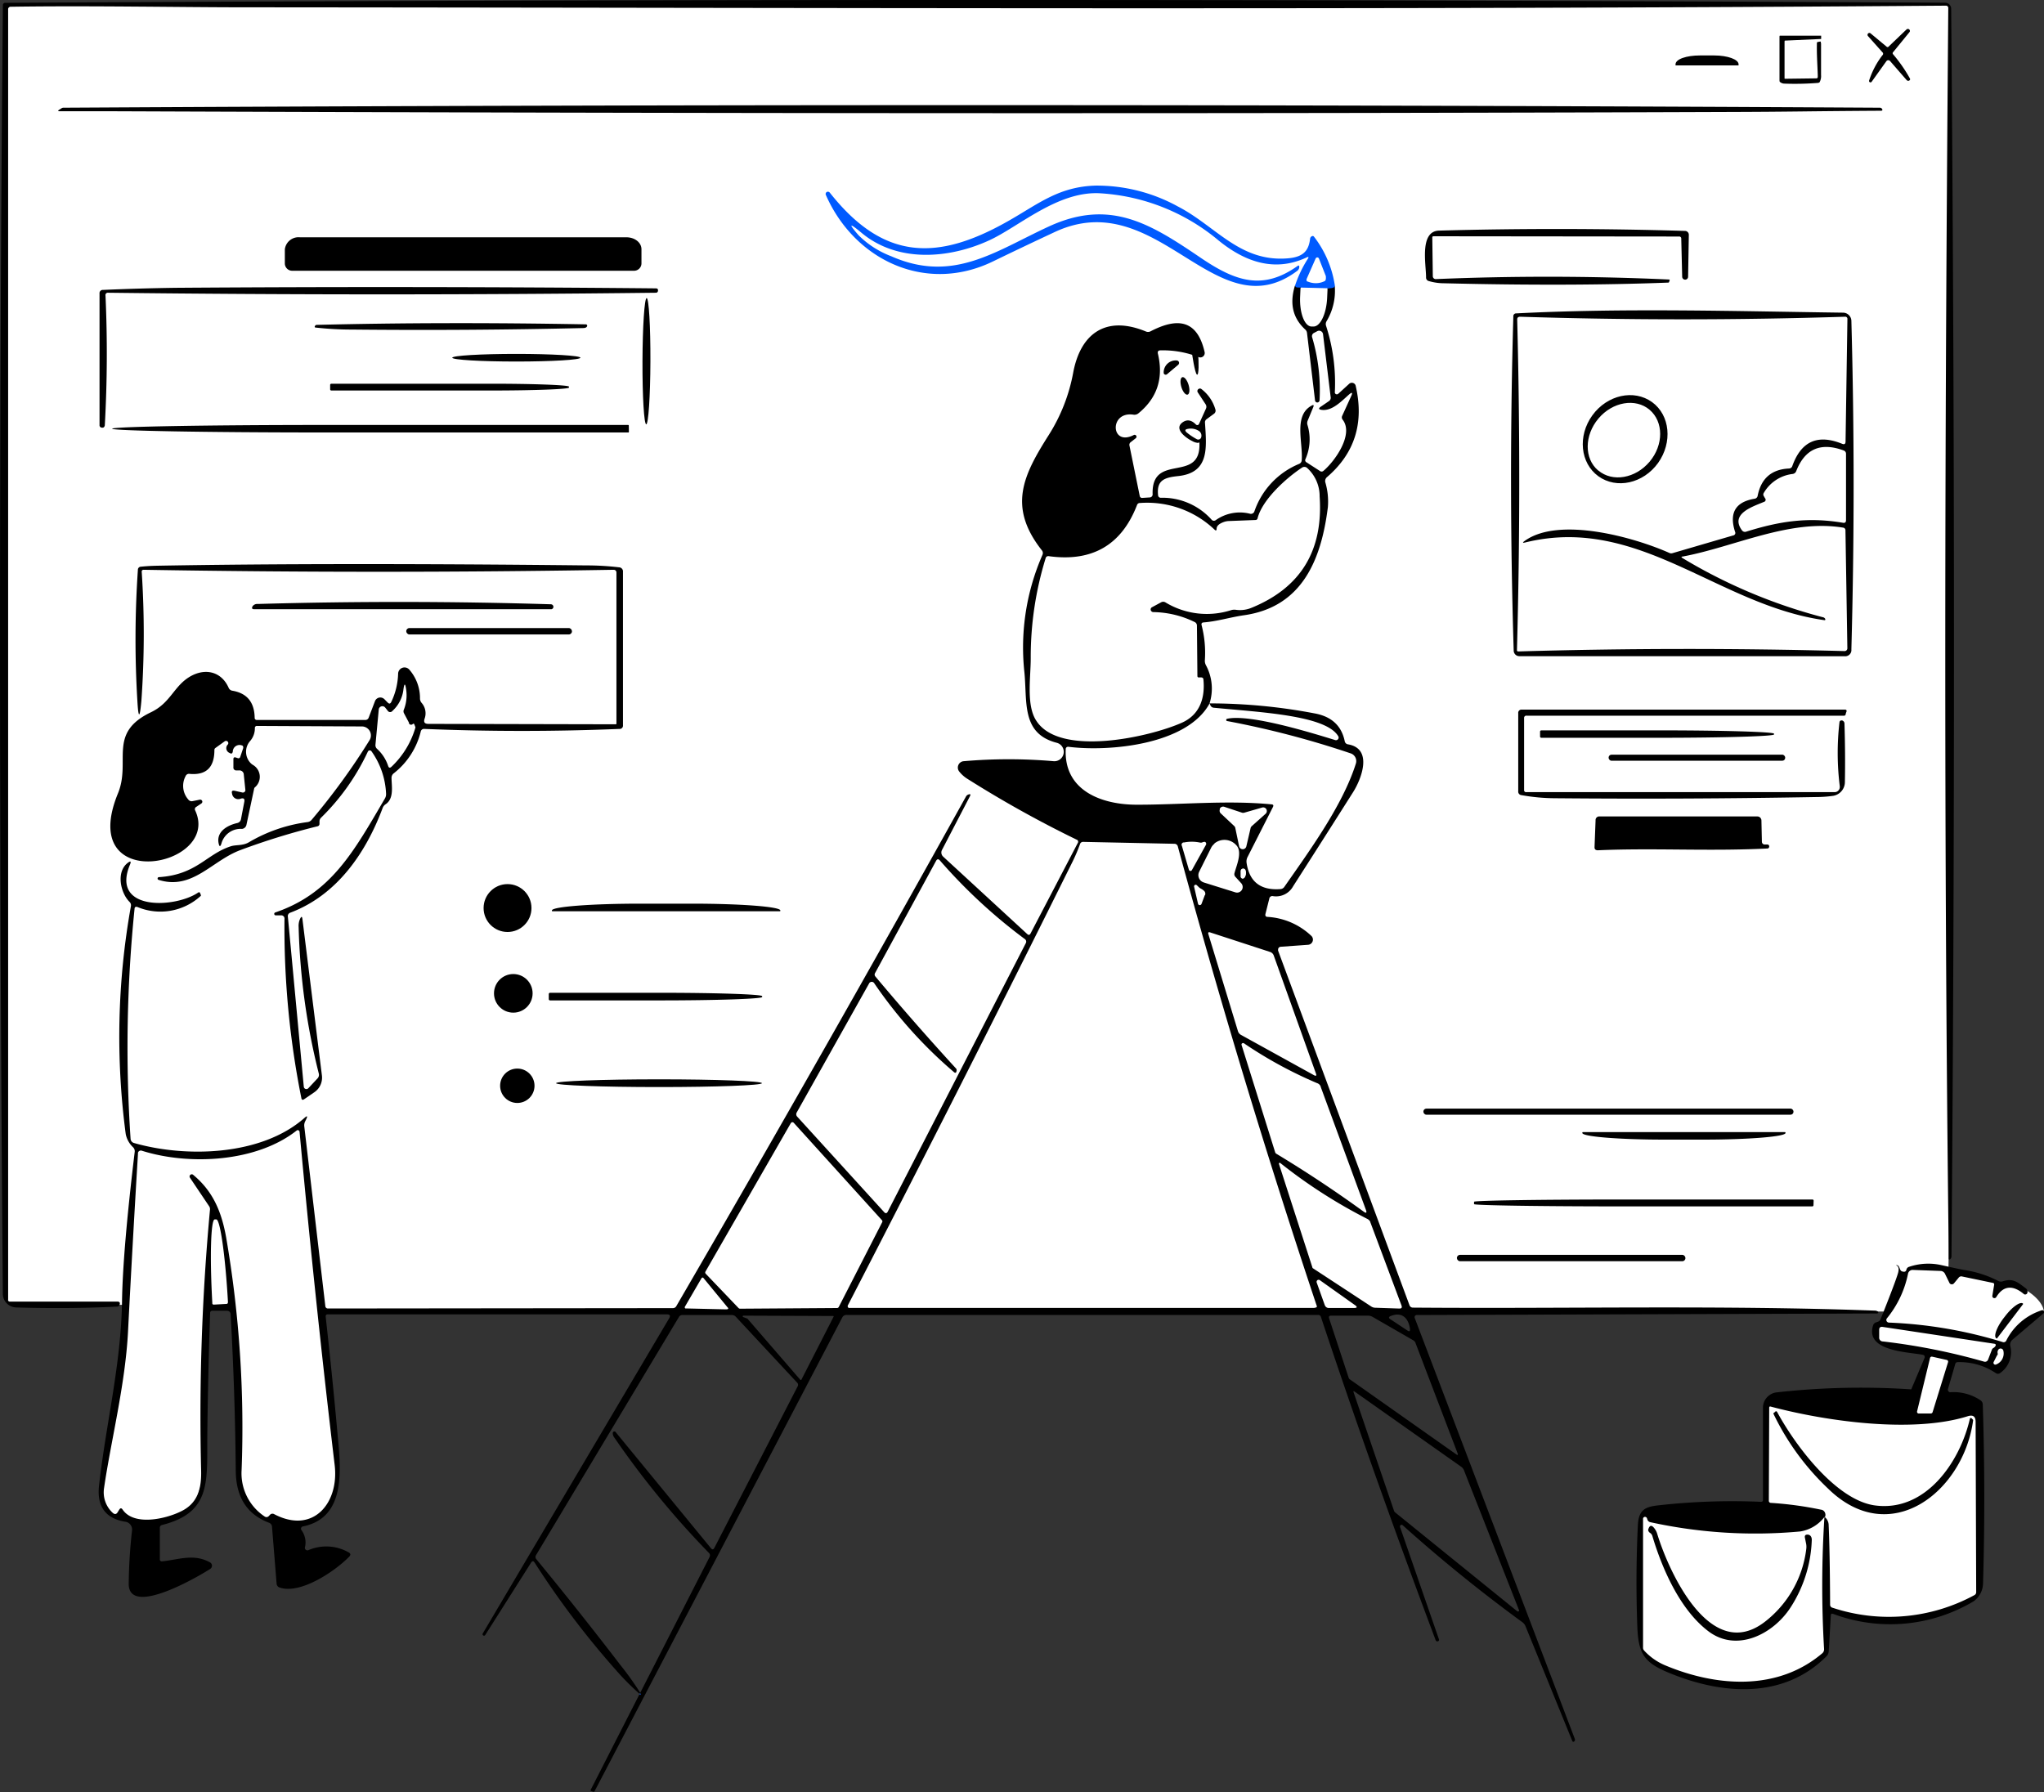 <?xml version="1.0" encoding="UTF-8"?>
<svg xmlns="http://www.w3.org/2000/svg" viewBox="0 0 396.97 348.11">
  <rect x="0" y="0" width="396.97" height="348.11" fill="#333333" stroke="none"/>
  <defs>
    <style>.cls-1{fill:#fff;}.cls-2{fill:#005aff;}</style>
  </defs>
  <g id="Layer_2" data-name="Layer 2">
    <g id="Layer_13" data-name="Layer 13">
      <path class="cls-1" d="M2.36,253.44h22l-.72,8.35L20.2,286.45l-.74,4.34,1.89,3.15,2.82,1.15,5.61.9,4.5-1.2,3.78-3.18,1.62-5.28V272.89l.57-19,4.73.18,1.53,16.87v13.73l.4,5.44,3.06,4.1,3.24,1.39,4,.41,4.19-.64,3.15-3.68,1.17-5.4-2-21.2-1.12-10.35H365.84v1.81l-2,1.79,1.38,2.8,8.94,1.46-.54,3.06-2.88,6.72-26.38.1-1.28.76-.36,20.89H319.21l-.47.93v24.24l.15,1.4,2.93,2.43,6,2.72,7.06,1.49,9.09-.65,7.16-2.55,3.6-3.46-.05-8s6.53,2.07,8.87,2,9.85.1,15.25-2.21,5.76-2.65,5.81-4.36,0-35.15,0-35.15l-6.84-1.12-.27-2,1.89-6.26,7.33,1.76,1.13.81,2-1.84v-3.11s2.47-4.14,4.27-4.9a16.77,16.77,0,0,0,2.82-1.49s.15-2.56-5.07-5.13h-3.33l-4.18-1.84-5.95-1.08.23-15L378.7,1.6l-.47-.8-.87-.1L1.19,1,.9,251.73l.36,1Z"></path>
      <path d="M1.85,252.81H22.76c.48,0,.63.22.44.67a.46.46,0,0,1-.43.3q-9.12.47-19.62.17a2.67,2.67,0,0,1-2.6-2.65C-.15,168.06-.21,82.7.56,1A.44.44,0,0,1,1,.55Q189.41-.54,377.78.53a1.17,1.17,0,0,1,1.16,1.16Q380,123.07,379,244a.71.71,0,0,1-.22.54c-.2.17-.3.13-.3-.13-1-80.9-.78-161.59-.1-242.87a.44.44,0,0,0-.43-.44h0c-110.22.85-220.45.39-330.68.32-12.05,0-30.08-.34-45.14-.11a.49.49,0,0,0-.55.55l0,250.54A.32.32,0,0,0,1.85,252.81Z"></path>
      <path d="M352,21.62q-8.57.11-17.12.13-142.38.53-312.35-.14H11.65q-.66,0-.09-.33L12,21a.61.61,0,0,1,.3-.08q176.37-1,352.75,0a.51.51,0,0,1,.46.22c.15.25.08.37-.21.37Q358.55,21.55,352,21.62Z"></path>
      <path d="M364.62,254.69a1.16,1.16,0,0,0-.6-.13c-29.73-1.09-59.75-.34-89.61-.58a.68.68,0,0,1-.67-.47l-25.52-68.87a.45.45,0,0,1,0-.16.55.55,0,0,1,.52-.59l5.3-.38a1,1,0,0,0,.68-.33,1,1,0,0,0-.06-1.42,13.51,13.51,0,0,0-8.47-3.67c-.37,0-.51-.23-.42-.59l.74-2.95a.59.59,0,0,1,.73-.49,3.78,3.78,0,0,0,3.91-1.93Q257,163,262.77,153.89c1.58-2.47,4-8.49-1-9.32a.74.74,0,0,1-.6-.57q-.92-4.55-5.88-5.44a108.86,108.86,0,0,0-20.37-1.94c.05.14.1.26.15.38a.8.8,0,0,0,.62.46c9.07.89,21.84,1.46,24.22,5.55a.49.49,0,0,1,.05.39.52.52,0,0,1-.64.35c-4.61-1.42-16.59-5.12-21-4.14a.23.23,0,0,0-.17.18.21.21,0,0,0,.17.26,177,177,0,0,1,24,6.28,1.58,1.58,0,0,1,1,2c-2.56,8.11-9,16.92-13.86,23.89a1,1,0,0,1-.81.47q-5.75.42-6.55-5.11a1.88,1.88,0,0,1,.18-1.1l4.94-9.73c.16-.32.07-.49-.28-.52-8.62-.83-17.48.08-26.17.07-6.71,0-14.2-2.65-13.79-10.87v0a.45.45,0,0,1,.52-.38c7.93,1,23-.38,27.39-8.37a9.53,9.53,0,0,0-.67-7.45,1.79,1.79,0,0,1-.22-1,21.25,21.25,0,0,0-.62-6.74c-.1-.38,0-.58.43-.6,2.62-.21,5.13-1,7.72-1.38,11.38-1.58,15.08-10.8,16.36-21a13.25,13.25,0,0,0-.5-4.84,1,1,0,0,1,.33-1q8.08-6.93,5.57-17.73a.7.7,0,0,0-.19-.36.78.78,0,0,0-1.11,0l-2.09,1.91a.41.41,0,0,1-.3.1.38.38,0,0,1-.36-.41,36,36,0,0,0-1.7-12.89,1.06,1.06,0,0,1,.09-.89,11.49,11.49,0,0,0,1.6-6.83l-1.51.45a.19.19,0,0,1,.1.2l-.07,1.6c-.14,3.14-1.34,5.65-2.68,5.6h-.38c-1.35-.06-2.33-2.67-2.19-5.82l.07-1.6a1.6,1.6,0,0,1,.1-.23l-1.18-.29c-.91,3-.74,6,2,8.52a1.05,1.05,0,0,1,.35.69l1.56,13.11a.44.44,0,0,0,.87,0,36.18,36.18,0,0,0-1.42-12.24.71.71,0,0,1,.39-.92l.58-.31a.71.71,0,0,1,.28-.09.77.77,0,0,1,.85.68l1.48,12.21a.77.77,0,0,1-.38.81l-1.46,1c-.59.38-.54.6.17.68,2,.22,3.84-1.76,5.25-3,.59-.5.73-.39.41.31l-1.74,3.82a.7.7,0,0,0,.09.78c2.19,2.84-1.53,8.08-3.76,9.94a.53.53,0,0,1-.68,0l-2.6-1.68a.45.45,0,0,1-.19-.62,9.51,9.51,0,0,0,.4-6.59,1.25,1.25,0,0,1,0-.81l1.11-2.69c.17-.41.06-.51-.33-.29-3.54,1.93-1.64,7.18-1.91,10.6a.8.8,0,0,1-.5.71,15.38,15.38,0,0,0-8.7,9.25.71.71,0,0,1-.82.44,8.07,8.07,0,0,0-6.65,1.22.6.6,0,0,1-.86-.1,12.81,12.81,0,0,0-9.79-4.23.52.52,0,0,1-.58-.52c-.3-2.9,1.25-3.41,3.89-3.69,6.17-.65,5.52-5.58,5.22-10.41a.73.73,0,0,1,.29-.62l1.48-1.09a.73.73,0,0,0,.26-.8,7.67,7.67,0,0,0-2.74-4,.45.45,0,0,0-.53,0,.47.47,0,0,0-.16.66l1.52,2.31a.87.87,0,0,1,.06.88l-1.34,2.95a.44.44,0,0,1-.08.11.36.36,0,0,1-.51,0c-.81-.83-1.59-1-2.36-.58-2.29,1.33.57,3.29,1.66,3.8a2.6,2.6,0,0,0,1.06.34c.24,0,.3-.21.31,0,.35,8-9.3,1.76-9.09,9.93a.59.59,0,0,1-.62.67l-1.38.09a.45.45,0,0,1-.5-.38l-2-9.81a.63.63,0,0,1,.24-.63l1-.78a.37.37,0,0,0,.1-.44.37.37,0,0,0-.49-.18c-4.5,2.32-4.82-4.65-.08-3.95a1.21,1.21,0,0,0,1-.28q5.44-4.45,3.76-11.56c-.1-.43.07-.65.5-.65a18.87,18.87,0,0,1,7.43,1.32.86.86,0,0,0,1.14-1c-1.49-6.54-5.57-6.59-10.53-4a1.07,1.07,0,0,1-.91,0c-7.86-3.22-12.69.55-14.08,8a34.12,34.12,0,0,1-4.77,12.16c-4.91,7.75-8,13.89-1.32,22.36a.83.83,0,0,1,.12.88,44.79,44.79,0,0,0-3.54,22.51c.65,5.87-.72,12.19,6.34,14a1.82,1.82,0,0,1-.61,3.57,101.12,101.12,0,0,0-17.49,0,1.19,1.19,0,0,0-.65.25,1.24,1.24,0,0,0-.23,1.74,6.27,6.27,0,0,0,1.69,1.49,218.54,218.54,0,0,0,21.13,11.76.42.42,0,0,1,.22.64l-9.18,17.59c-.16.3-.37.34-.63.11l-16.34-15.05a1.08,1.08,0,0,1-.22-1.3l5.41-10.4c.21-.4.1-.51-.31-.35a.84.84,0,0,0-.46.41q-27.64,49.75-56.24,98.95a.74.74,0,0,1-.69.39l-66.93.07a.5.5,0,0,1-.55-.49l-4.08-34.84a1.72,1.72,0,0,1,.16-1l.22-.45c.29-.62.18-.7-.33-.25C50.7,224.59,35.94,224.86,26,222a.9.9,0,0,1-.64-.79,265.36,265.36,0,0,1,.77-44.66c0-.38.24-.5.59-.37A11.57,11.57,0,0,0,39,174a.16.16,0,0,0,0-.17,2.56,2.56,0,0,0-.12-.32c-.08-.22-.22-.27-.42-.13-4.42,3-17,3.66-13.23-5.41.29-.69.14-.81-.45-.35-2.26,1.76-1.38,5.8.36,7.54a.92.92,0,0,1,.28.87,143.7,143.7,0,0,0-1,44.25,4.79,4.79,0,0,0,1.44,2.57,1.06,1.06,0,0,1,.3.9q-2.32,19.28-2.46,29c-.19,12.3-3.1,23.66-4.46,35.74q-.7,6.15,5.11,7.08a1.53,1.53,0,0,1,1.29,1.71A101.61,101.61,0,0,0,25,307.53c-.14,6.72,13.64-1.38,15.83-2.8a.72.72,0,0,0,.25-.27.74.74,0,0,0-.3-1c-3.16-1.74-6-.54-9.28-.2a.38.38,0,0,1-.46-.42l0-6.07a.54.54,0,0,1,.44-.57c9.75-2.47,8.68-8.62,8.79-18.06q.14-11.55.54-23.11a.41.41,0,0,1,.46-.44l2.84,0a.68.68,0,0,1,.68.65q.86,15.27,1,30.51.09,7.59,6.42,10a.89.89,0,0,1,.62.83l.89,11a.83.83,0,0,0,.6.77c4.09,1.39,10.89-3.29,13.5-6,.33-.34.29-.62-.13-.84a8.76,8.76,0,0,0-7.84-.4.46.46,0,0,1-.26,0,.47.47,0,0,1-.37-.55,4,4,0,0,0-.67-3.35.5.5,0,0,1-.08-.2.44.44,0,0,1,.36-.53c8.73-1.76,7.29-11.74,6.66-18.68q-1-11-2.24-22.06c0-.3.1-.45.4-.45H129.5q.92,0,.45.78l-36.19,61.2a.28.28,0,0,0,.48.3l8.9-14.05c.23-.37.47-.37.7,0a167.54,167.54,0,0,0,15.64,20.7,50.69,50.69,0,0,0,4.73,4.78l.12-.22a56.8,56.8,0,0,0-3.82-5.35q-8-10.44-16.34-20.58a.64.64,0,0,1-.06-.8l27.74-46.24a.74.74,0,0,1,.69-.39l9.6,0a1,1,0,0,1,.76.33l11.92,12.81a.58.58,0,0,1,.09.72l-16.17,31.36c-.19.36-.41.38-.67.07l-18.51-22.56a.31.31,0,0,0-.55.17,1.32,1.32,0,0,0,.3.9,169.57,169.57,0,0,0,18.35,22.38.67.67,0,0,1,.13.85l-13.46,26.37c.15.3.12.37-.12.22l-9.51,18.64v0a.16.16,0,0,0,.09.19l.4.13a.24.24,0,0,0,.3-.12l48.1-92a.88.88,0,0,1,.8-.48H256a.53.53,0,0,1,.54.39q9.83,29.65,22.29,62.81a.36.36,0,0,0,.45.19.3.3,0,0,0,.18-.39l-7.55-21.79a.35.35,0,0,1,.06-.34.32.32,0,0,1,.47,0,297.34,297.34,0,0,0,23.23,18.82,1.76,1.76,0,0,1,.6.77l9.07,22.25c.1.24.24.27.43.09a.44.44,0,0,0,.06-.5q-15.48-40.72-31.09-81.75a.7.7,0,0,1,0-.14.39.39,0,0,1,.39-.39l89.4-.3a.33.33,0,0,0,.26-.16A.28.28,0,0,0,364.62,254.69ZM232.37,85.27a11.74,11.74,0,0,1-1.82-1.21c-.51-.42-.44-.68.21-.77a2.9,2.9,0,0,1,2.06.4,1.1,1.1,0,0,1,.48,1.2A.6.6,0,0,1,232.37,85.27ZM201.27,140c-2-3-1.08-8.39-1.09-12.19a65.08,65.08,0,0,1,2.89-19.37.52.52,0,0,1,.64-.41q12.61,1.72,17.11-9.93a.57.57,0,0,1,.55-.4,19,19,0,0,1,14.52,5.18c.25.24.38.18.39-.16,0-.58.49-1,1.42-1.34a3.32,3.32,0,0,1,1-.18l5.13-.2a.4.4,0,0,0,.41-.34c.94-3.71,5.71-7.91,8.61-9.82a.8.8,0,0,1,.95,0,7.39,7.39,0,0,1,2.49,5.59q1.08,15.78-13.22,21.62a5.83,5.83,0,0,1-3,.4,2.17,2.17,0,0,0-1,.07A15.5,15.5,0,0,1,226.34,117a.85.85,0,0,0-.86,0l-1.74.94a.49.49,0,0,0-.27.44.53.53,0,0,0,.51.51,18.78,18.78,0,0,1,8,1.91.77.77,0,0,1,.48.75l.09,9.73c0,.22.11.32.34.3a2.62,2.62,0,0,1,.38,0,.4.4,0,0,1,.45.4c.34,3.5-.64,6.78-4.11,8.36C223.37,143.15,205.84,147.1,201.27,140ZM44.25,253a.25.25,0,0,1-.24.26l-2.52.14a.26.26,0,0,1-.26-.24V253c-.5-8.9-.29-16.14.47-16.15H42c.76-.05,1.77,7.13,2.27,16V253ZM65,284.59c.87,7.32-4.14,13.47-11.73,9.52a.65.65,0,0,0-.84.12l-.26.27a.6.6,0,0,1-.76.06,10.06,10.06,0,0,1-4.49-9,217.61,217.61,0,0,0-3-45.22c-.92-5.16-2.65-9.05-6.44-12.18a.41.41,0,0,0-.47,0,.42.42,0,0,0-.13.57l3.73,5.55a1,1,0,0,1,.17.69,434.26,434.26,0,0,0-1.72,50.63c.09,3.43-.6,6.42-4,8-3,1.46-9.05,2.81-11.24-.38q-.34-.51-.66,0l-.29.47c-.27.46-.6.5-1,.13a5.4,5.4,0,0,1-1.66-4.8c1.3-9,4.11-20,4.65-30.32q.88-17.18,1.94-34.67a.4.4,0,0,1,0-.15.58.58,0,0,1,.73-.38c9.14,2.9,22.26,2.26,30.08-3.91a.33.33,0,0,1,.18-.08.36.36,0,0,1,.39.33Q61.19,252.58,65,284.59Zm208.82-26.47c.07.46-.09.56-.48.31l-3.31-2.19c-.38-.25-.36-.46.07-.63C272.31,254.72,273.56,256.07,273.84,258.12Zm-7.69-20.74,6.06,16.19c.15.41,0,.61-.43.59L267,254a1.44,1.44,0,0,1-.66-.22l-11.44-7.5,0-.05-6.5-20.12a.21.21,0,0,1,0-.19.2.2,0,0,1,.28,0,99.79,99.79,0,0,0,16.81,10.8A1.24,1.24,0,0,1,266.15,237.38Zm-9.64-26.3L265.28,235c.21.58.07.7-.44.34q-8.26-6-17-11.27a.47.47,0,0,1-.18-.24l-6.51-20.79a.35.35,0,0,1,0-.3.33.33,0,0,1,.47-.08,82.86,82.86,0,0,0,14.15,7.71A1.13,1.13,0,0,1,256.51,211.08Zm-9.88-26.2a1.13,1.13,0,0,1,.78.75l8.18,22.87q.24.67-.39.33L241,201a1.24,1.24,0,0,1-.57-.7l-5.74-18.83q-.17-.54.36-.36Zm-5-14.39a.4.4,0,0,1-.29.14.38.38,0,0,1-.37-.37l0-1.1a.46.46,0,0,1,.9-.11A1.58,1.58,0,0,1,241.67,170.49Zm-4.74-13.33a.71.71,0,0,1,.91-.45l3.44,1.14a.79.79,0,0,0,.43,0l3.47-1a.71.71,0,0,1,.74.21.72.72,0,0,1-.06,1l-2.7,2.41a.7.7,0,0,0-.22.38l-.82,3.52a.72.72,0,0,1-1.41,0l-.74-3.55a.68.68,0,0,0-.21-.38l-2.64-2.48A.72.72,0,0,1,236.93,157.16Zm-1.05,6.7a3.07,3.07,0,0,1,4.25.27c1.31,1.33.05,4-.32,5.47a.73.73,0,0,0,.18.71l1.14,1.25a1.09,1.09,0,0,1-1.12,1.77l-6.17-1.93-.21-.09a1.48,1.48,0,0,1-.67-2l2.36-4.73A2.54,2.54,0,0,1,235.88,163.86Zm-1.83,10-.64,1.71a.36.36,0,0,1-.26.22.34.34,0,0,1-.42-.26l-.76-3.3a.34.34,0,0,1,.08-.29.32.32,0,0,1,.45,0l.31.3a1.87,1.87,0,0,0,.53.39,2.3,2.3,0,0,1,.47.32A.78.78,0,0,1,234.05,173.83Zm-4.12-10.21a7.87,7.87,0,0,1,3.17,0,.81.81,0,0,0,.53-.06.48.48,0,0,1,.24-.06.4.4,0,0,1,.24,0,.42.42,0,0,1,.15.58L231.48,169a.32.32,0,0,1-.19.15.31.31,0,0,1-.39-.21l-1.36-4.64A.45.45,0,0,1,229.93,163.62ZM154.72,216.1,168.8,191a.49.49,0,0,1,.18-.2.57.57,0,0,1,.79.15,86.82,86.82,0,0,0,15.48,17.27c.28.24.45.18.52-.18a.79.79,0,0,0,0-.34.44.44,0,0,0-.12-.19q-8-8.73-15.62-17.82a.57.57,0,0,1-.07-.71l11.83-21.76c.21-.4.47-.42.76-.08A104.25,104.25,0,0,0,199,182.37a.62.62,0,0,1,.2.87l-26.79,52.1c-.19.36-.43.39-.7.09l-16.89-18.55A.68.68,0,0,1,154.72,216.1ZM141,254.32l-7.77-.18-.13,0a.26.26,0,0,1-.08-.34l3.18-5.46c.15-.26.32-.27.51,0l4.55,5.54C141.56,254.15,141.47,254.32,141,254.32Zm20.89,1.44L155.63,268l0,0a.14.14,0,0,1-.2,0l-10.29-11.9a.07.07,0,0,0-.05,0l-.76-.29a.17.17,0,0,1-.09-.13.14.14,0,0,1,.14-.14l17.42.07h.06A.15.15,0,0,1,161.9,255.76Zm1-1.89a.36.36,0,0,1-.31.19l-18.88.13a.47.47,0,0,1-.25-.11l-6.39-6.68A.35.35,0,0,1,137,247l16.58-28.84.07-.09a.34.34,0,0,1,.49,0L171.28,237a.35.35,0,0,1,.05.4Zm92.41.17H165a.47.47,0,0,1-.17,0,.39.39,0,0,1-.16-.51q22.22-43,43.63-86.16a32.91,32.91,0,0,0,1.45-3.41.61.61,0,0,1,.64-.44l17.65.37a.68.68,0,0,1,.72.56q12.19,44.91,26.92,89.05C255.85,253.84,255.71,254,255.3,254Zm2-.51-1.58-4.42a.43.43,0,0,1,.05-.37.4.4,0,0,1,.56-.09l6.79,4.82c.55.38.49.58-.18.58H258A.78.78,0,0,1,257.31,253.53Zm27.05,32.12L295,312.71a.24.24,0,0,1,0,.2.24.24,0,0,1-.32.06L270.9,293.71a.66.66,0,0,1-.14-.2l-7.87-23.06c-.09-.26,0-.31.2-.15l20.65,14.56A1.67,1.67,0,0,1,284.36,285.65Zm-9.43-24.77,8.15,21.36c.15.38.05.46-.28.22l-20.64-14.55a.65.65,0,0,1-.22-.3l-3.79-11.51c-.13-.38,0-.56.4-.56h7.07a1.83,1.83,0,0,1,1,.26l7.88,4.54A1.06,1.06,0,0,1,274.93,260.88Z"></path>
      <path class="cls-2" d="M259.2,55.18a20.49,20.49,0,0,0-4-9.2c-.23-.34-.72,0-.76.35-.27,2.48-1.45,3.59-4.26,3.84-9.34.82-14-6.22-21.39-10.05a32.67,32.67,0,0,0-16-4.07c-7,.19-11,3.44-16.42,6.56-14.16,8.22-24.7,8.12-35.22-5.2a.47.47,0,0,0-.54-.14.45.45,0,0,0-.22.59c5.53,12.64,19.37,19.26,32.43,12.93q6-2.91,12-5.71c20-9.38,31.24,19.35,47.06,7.57a1,1,0,0,0,.46-.82c0-.27-.13-.33-.34-.17-6.71,4.78-12,3-18.62-1.46-9.74-6.6-17.66-11.76-29.7-6.2-10.38,4.78-18.59,11.08-30.62,5.76a18.1,18.1,0,0,1-6.32-4.07q-3-3.45.52-.52c7.14,6,17.2,5,24.73,1.57,5.83-2.62,13.45-9.75,21.8-9.19a39.48,39.48,0,0,1,22.84,9.13c5.15,4.2,10.93,6.23,17.14,3.32.37-.18.45-.09.23.26a23.27,23.27,0,0,0-2.39,4.92l-.09.28s0,.29.38.38c.15,0,5.74.14,5.74.14a.2.2,0,0,1,.11,0,3.45,3.45,0,0,0,1.08-.07.62.62,0,0,0,.43-.38Zm-5.4-1.08,1.71-3.88a.39.39,0,0,1,.2-.2.35.35,0,0,1,.45.21l1.34,3.41a.35.35,0,0,1,0,.11c0,.1.07.61-.18.82a3.73,3.73,0,0,1-1.62.43,4,4,0,0,1-1.73-.32C253.73,54.7,253.69,54.35,253.8,54.1Zm-129.59,275c.24.15.27.08.12-.22Z"></path>
      <path d="M278.38,45.89a.21.21,0,0,0-.21.22l.1,7.54a.56.56,0,0,0,.56.56h0q22.65-.95,45.3.08c.12,0,.17.07.13.19a2.47,2.47,0,0,0-.1.29.15.15,0,0,1-.16.12q-19,.73-43.51.13a10.54,10.54,0,0,1-3-.43.69.69,0,0,1-.53-.72c0-2.55-1.32-9,2.55-9.08q23.88-.65,47.76.06a.75.75,0,0,1,.72.76h0l-.14,8.13a.57.57,0,0,1-.57.58.58.58,0,0,1-.58-.58h0l-.18-7.37a.39.39,0,0,0-.44-.43Z"></path>
      <path d="M56.76,52.59a1.43,1.43,0,0,1-1.44-1.44h0V48.42a2.68,2.68,0,0,1,2.93-2.33h63.4c1.61,0,2.93,1,2.93,2.33v2.73a1.44,1.44,0,0,1-1.44,1.44H56.76Z"></path>
      <path d="M20.49,57.42a249.74,249.74,0,0,1-.13,25.08.64.64,0,0,1-.21.5.53.53,0,0,1-.39.06.46.46,0,0,1-.43-.5l0-25.54a.63.63,0,0,1,.68-.71Q27.1,56,34.21,55.9q46.58-.33,93.16.11.48,0,.42.48a.49.49,0,0,1-.13.27.41.41,0,0,1-.31.1q-53.17.63-106.34,0A.46.46,0,0,0,20.49,57.42Z"></path>
      <ellipse cx="125.55" cy="70.16" rx="12.26" ry="0.77" transform="translate(54.95 195.46) rotate(-89.8)"></ellipse>
      <path d="M295.07,127.45a1.09,1.09,0,0,1-1.09-1.06q-1-32.46-.07-64.92a.54.54,0,0,1,.58-.6c20.93-1.07,42.45-.42,63.47-.14a1.63,1.63,0,0,1,1.6,1.57q.87,31.94,0,63.84a1.2,1.2,0,0,1-1.36,1.32Zm1.06-22.4c6.73-4.82,21.44-.63,28.15,2.38a.88.88,0,0,0,.58,0L336.6,104a.49.49,0,0,0,.37-.71q-1.77-5.5,3.79-6.42a.69.69,0,0,0,.6-.58q1-5.05,6.09-5.29a.68.68,0,0,0,.64-.48q2.57-7.22,9.7-4.31c.42.17.63,0,.64-.42L358.79,62a.42.42,0,0,0-.49-.48q-31.53,1-63.05,0c-.41,0-.61.18-.59.59q.82,32.09-.05,64.18a.23.23,0,0,0,.23.24h0q31.68-.92,63.38-.07a.54.54,0,0,0,.56-.52v0l-.37-22.92a.51.51,0,0,0-.47-.54c-10.41-1.7-21.05,3.73-31.15,5.62-.27,0-.29.14-.05.28A103.65,103.65,0,0,0,354,119.88a.65.65,0,0,1,.48.33c.06.19,0,.27-.2.24-20.72-2.94-36-20.47-58-15.1C295.69,105.5,295.64,105.4,296.13,105.05Zm46.43-7.56c-1.93.84-6.66,2.24-4.26,5.5a.71.71,0,0,0,.85.27c6.57-2.05,12-2.86,18.79-1.72.38.07.58-.1.58-.5V88.12a.67.67,0,0,0-.44-.62q-6.7-2.48-9.23,4a.86.86,0,0,1-.71.56,7.49,7.49,0,0,0-5.58,3.66.56.56,0,0,0,0,.65l.22.39A.43.43,0,0,1,342.56,97.49Z"></path>
      <path d="M113.8,63a.26.26,0,0,1,.24.25s0,0,0,.07c-.08.26-.34.39-.76.4q-22.5.52-45,.29-3.47,0-6.91-.38c-.27,0-.32-.16-.16-.37a.36.36,0,0,1,.32-.16Q86.18,62.49,113.8,63Z"></path>
      <ellipse cx="100.28" cy="69.48" rx="12.44" ry="0.74"></ellipse>
      <path d="M226,72.34a2.34,2.34,0,0,1,2.5-2.33.48.48,0,0,1,.49.47.51.51,0,0,1-.16.37l-2.18,1.84a.41.41,0,0,1-.57-.06A.43.43,0,0,1,226,72.34Z"></path>
      <ellipse cx="230.13" cy="74.96" rx="0.73" ry="1.77" transform="translate(-11.84 69.71) rotate(-16.8)"></ellipse>
      <path d="M64.12,74.76a.23.23,0,0,1,.23-.23h31c8.36,0,15.15.26,15.15.57v.18c0,.31-6.79.57-15.15.57h-31a.23.23,0,0,1-.23-.23Z"></path>
      <path d="M310.42,92.5c-3.52-2.55-4.05-7.84-1.17-11.82s8.07-5.13,11.6-2.58h0c3.52,2.55,4,7.84,1.17,11.82h0c-2.88,4-8.07,5.13-11.6,2.58Zm0-1.11c2.75,2.31,7.2,1.55,9.95-1.71s2.73-7.77,0-10.09-7.2-1.55-9.94,1.71S307.64,89.07,310.39,91.39Z"></path>
      <path d="M122.14,83.86A.12.12,0,0,1,122,84H63.1c-22.82,0-41.32-.33-41.32-.73h0c0-.4,18.5-.73,41.32-.73H122a.12.12,0,0,1,.12.12h0Z"></path>
      <path d="M47,144.79A1.31,1.31,0,0,0,45.21,146c-.08.38-.29.46-.61.25a1,1,0,0,1-.33-1.67.44.44,0,0,0-.62-.6l-1.81,1.3a.46.46,0,0,0-.2.4q0,5.08-4.83,4.63a.7.7,0,0,0-.76.43,4,4,0,0,0,.51,4.54.81.81,0,0,0,.87.32l1.38-.28a.42.42,0,0,1,.48.32.41.41,0,0,1-.17.41l-1,.67a.51.51,0,0,0-.2.72c5.08,11-23.16,16.43-15-3.37,2.56-6.25-2.09-11.67,6.4-15.73,3.88-1.85,4.44-5.16,7.71-7,2.92-1.63,6-.87,7.38,2.26a.93.93,0,0,0,.73.56q4.23.72,4.32,5.22a.41.41,0,0,0,.47.46h21a.68.68,0,0,0,.68-.47l1.21-3.17a1.11,1.11,0,0,1,1.44-.65,1.31,1.31,0,0,1,.4.26l.65.66c.27.27.49.24.67-.11a13.52,13.52,0,0,0,1.34-5.52,1.24,1.24,0,0,1,2.17-.78,8.44,8.44,0,0,1,2.08,5.6,1.3,1.3,0,0,0,.33.88,3.06,3.06,0,0,1,.56,3.06c-.22.67,0,1,.74,1l36.4.08a.12.12,0,0,0,.12-.12V111.17a.52.52,0,0,0-.51-.5q-45.66.77-91.33,0a.34.34,0,0,0-.36.34s0,0,0,0a184,184,0,0,1-.06,25.11c-.32,3.51-.58,3.5-.78,0a198.11,198.11,0,0,1,.1-25.44.59.59,0,0,1,.59-.61c1.08-.11,2.16-.17,3.23-.19q33.6-.6,83.19-.06a53.66,53.66,0,0,1,6.42.37.8.8,0,0,1,.78.89v29.78a.64.64,0,0,1-.7.72q-18.93.77-37.87,0a.64.64,0,0,0-.71.53,14.74,14.74,0,0,1-5.26,8.11,1.09,1.09,0,0,0-.41.85c0,1.55.54,4-1.13,5.13a1.47,1.47,0,0,0-.6.75c-3.34,8.93-9,16.95-17.9,20.31a.7.7,0,0,0-.5.81l3.09,33a.5.5,0,0,0,.55.46.52.52,0,0,0,.33-.16l1.8-1.92a1,1,0,0,0,.24-.91A129.7,129.7,0,0,1,58,180.05a3.27,3.27,0,0,1,.31-1.65c.22-.43.36-.4.42.07l3.79,30.42a3.43,3.43,0,0,1-1.46,3.25l-2,1.37c-.29.19-.47.12-.53-.21a168.61,168.61,0,0,1-3.28-34.8.63.63,0,0,0-.71-.71h-1a.29.29,0,0,1-.28-.3.29.29,0,0,1,.19-.26c10.89-3.72,15.27-11.85,21.31-22.15a1.66,1.66,0,0,0,.22-.89,15.31,15.31,0,0,0-2.83-8.26.42.42,0,0,0-.57-.11.46.46,0,0,0-.14.17,43.87,43.87,0,0,1-9.07,12.82,1,1,0,0,0-.32.76V160a.47.47,0,0,1-.38.49,135.71,135.71,0,0,0-15,4.63c-5.54,2.06-9.32,7.85-15.89,5.77a.27.27,0,0,1,.06-.52c7.35-.46,9.25-4.48,14-6,1-.32,2.3-.07,3.49-.77a30,30,0,0,1,11.36-3.92,1.25,1.25,0,0,0,.84-.45,129.88,129.88,0,0,0,11.25-15.48,1.74,1.74,0,0,0-.58-2.39,1.68,1.68,0,0,0-.89-.26L49.93,141a.38.38,0,0,0-.43.43,3.77,3.77,0,0,1-.89,2.46,3.16,3.16,0,0,0,.16,4.42,2.7,2.7,0,0,0,.4.29,2.67,2.67,0,0,1,.33,4.33.43.43,0,0,0-.14.24l-1.49,7A1,1,0,0,1,47,161a3.86,3.86,0,0,0-4,2.85c-.21.65-.39.64-.53,0-.5-2.29,1.62-3.54,3.64-4a.92.92,0,0,0,.69-.73l.65-3.4c.1-.55-.11-.75-.65-.61a1.22,1.22,0,0,1-1.73-.95c-.13-.48,0-.67.54-.56l1.46.33a.49.49,0,0,0,.58-.38.76.76,0,0,0,0-.15l-.3-2.92a.84.84,0,0,0-.93-.84h-.47a.55.55,0,0,1-.62-.63v-1.54c0-.33.15-.44.47-.34l.36.12a.36.36,0,0,0,.5-.25l.58-1.71C47.26,145,47.18,144.83,47,144.79Zm32.45-4.38-1-1.89a.8.8,0,0,1,0-.72,7.58,7.58,0,0,0,.45-3.72q-.29-2.21-.57,0a6.63,6.63,0,0,1-2.11,4,.56.56,0,0,1-.94-.06l-.48-.6a.71.71,0,0,0-1-.08.69.69,0,0,0-.24.46l-.64,6.84a.94.94,0,0,0,.32.82,7.8,7.8,0,0,1,2.14,3.3c.13.4.35.45.66.16a17,17,0,0,0,4.65-7.64s-.07-.21-.22-.58a.18.18,0,0,0-.28-.1A.45.45,0,0,1,79.4,140.41Z"></path>
      <path d="M107,118.33H49.39c-.44,0-.55-.19-.33-.58a1.11,1.11,0,0,1,1-.44q28.47-.81,56.94.06a.5.5,0,0,1,.48.5.48.48,0,0,1-.49.47Z"></path>
      <rect x="78.9" y="121.99" width="32.18" height="1.24" rx="0.6"></rect>
      <path d="M296,139.48,296,153.42a.38.38,0,0,0,.43.44h59.88a1,1,0,0,0,1-1v-.12a52,52,0,0,1-.06-12.47.38.38,0,0,1,.43-.34h.08a.65.65,0,0,1,.46.66c.12,3.79.15,7.57.08,11.36a2.72,2.72,0,0,1-2.24,2.62,23.91,23.91,0,0,1-3.29.24q-25.47.46-50.94.23a37.3,37.3,0,0,1-6.34-.6.68.68,0,0,1-.63-.76V138.54a.63.63,0,0,1,.71-.71l62.71,0c.32,0,.42.15.31.45a2.12,2.12,0,0,0-.14.46.31.31,0,0,1-.33.27H296.52A.43.43,0,0,0,296,139.48Z"></path>
      <path d="M299.1,142.1a.24.24,0,0,1,.24-.24h23c12.26,0,22.2.29,22.2.65v.14c0,.36-9.94.65-22.2.65h-23a.24.24,0,0,1-.24-.24h0Z"></path>
      <rect x="312.41" y="146.58" width="34.3" height="1.18" rx="0.57"></rect>
      <path d="M343.33,164.8c-11.44.58-22-.13-33,.35-.45,0-.67-.19-.65-.63l.2-5.17a.71.71,0,0,1,.8-.77h30.63a.79.79,0,0,1,.78.77l.09,4.15a.54.54,0,0,0,.51.53l.61,0a.37.37,0,0,1,.3.43A.39.39,0,0,1,343.33,164.8Z"></path>
      <path class="cls-1" d="M241.67,170.49a.37.37,0,0,1-.66-.23l0-1.1a.46.46,0,0,1,.48-.44.47.47,0,0,1,.42.33A1.61,1.61,0,0,1,241.67,170.49Z"></path>
      <circle cx="98.57" cy="176.37" r="4.65"></circle>
      <path d="M107.29,177a.09.09,0,0,1-.1-.1h0v-.06c0-.73,7.69-1.32,17.18-1.32h10c9.48,0,17.18.59,17.18,1.32h0v.06a.1.1,0,0,1-.1.1h-44.2Z"></path>
      <path d="M325.41,12.7s0-.06,0-.13h0v-.08c0-1,2.12-1.72,4.73-1.72h2.77c2.62,0,4.74.77,4.74,1.72h0v.08c0,.07,0,.13,0,.13H325.41Z"></path>
      <circle cx="99.69" cy="192.94" r="3.75"></circle>
      <path d="M106.58,193.08a.25.25,0,0,1,.25-.25h21.44c10.9,0,19.75.3,19.75.66h0v.16c0,.36-8.85.66-19.75.66H106.83a.25.25,0,0,1-.25-.25Z"></path>
      <circle cx="100.47" cy="210.89" r="3.34"></circle>
      <ellipse cx="127.99" cy="210.39" rx="19.99" ry="0.75"></ellipse>
      <rect x="276.44" y="215.33" width="71.88" height="1.18" rx="0.57"></rect>
      <path d="M346.66,219.89a.11.11,0,0,1,.11.11v.06c0,.71-7.18,1.29-16,1.29h-7.46c-8.85,0-16-.58-16-1.29h0V220a.11.11,0,0,1,.11-.11Z"></path>
      <path d="M352.2,234.09a.23.23,0,0,1-.23.23H315.34c-16,0-29.06-.2-29.06-.44h0v-.46c0-.24,13-.44,29.06-.44H352a.23.23,0,0,1,.23.23Z"></path>
      <rect x="282.95" y="243.73" width="44.38" height="1.24" rx="0.6"></rect>
      <path d="M373.76,263.78c.12-.36,0-.58-.39-.65-3-.55-11.15-.71-9.6-5.68a.9.9,0,0,1,.6-.61l.32-.11a.88.88,0,0,0,.59-.62s3.13-7.77,3.4-9.08-.55-1.2-.41-1.29c.71-.09.59,1,1.07,1.18s.8.12.9-.28a.75.75,0,0,1,.55-.59,11.63,11.63,0,0,1,6.13-.35c2.68.6,4.26.94,4.73,1a21.34,21.34,0,0,1,6.44,2.1,1.12,1.12,0,0,0,.88.07c2-.66,2.9.2,4.42,1.33a.85.85,0,0,1,.37.84.45.45,0,0,1-.49.39.4.4,0,0,1-.23-.1c-2.17-1.81-4-1.61-5.35.62a.42.42,0,0,1-.57.13.41.41,0,0,1-.18-.42l.35-2.12a.29.29,0,0,0-.24-.36l-6-1.25a.62.62,0,0,0-.64.22l-.93,1.12a.54.54,0,0,1-.75.07.52.52,0,0,1-.13-.17l-.87-1.78a1,1,0,0,0-.81-.53l-5.42-.2a.91.91,0,0,0-.94.74,19.84,19.84,0,0,1-4.09,8.65.5.5,0,0,0,.07.72.53.53,0,0,0,.32.12,86.42,86.42,0,0,1,22.06,3.77.56.56,0,0,0,.74-.31,11.65,11.65,0,0,1,6.87-5.85.34.34,0,0,1,.44.21.35.35,0,0,1-.1.39l-6,5.09a1.24,1.24,0,0,0-.44,1.28,4.93,4.93,0,0,1-2,5.23.69.69,0,0,1-.82,0,12.61,12.61,0,0,0-7.39-2.13.48.48,0,0,0-.49.38l-1.41,4.83a.51.51,0,0,0,.35.63.47.47,0,0,0,.17,0,9.38,9.38,0,0,1,5.78,1.56,1,1,0,0,1,.46.82q.56,17.43.05,34.83a4.4,4.4,0,0,1-1.82,3.4,31.63,31.63,0,0,1-27.31,2.44c-.28-.09-.42,0-.43.29l-.41,7a1.46,1.46,0,0,1-.42.94c-8.4,8.44-20.46,7.52-30.95,3.08-4.54-1.92-5.6-3.69-5.8-8.79q-.37-9.85.1-19.67c.14-2.91,1.24-3.63,3.94-3.92A128.71,128.71,0,0,1,342,291.7q.39,0,.39-.36v-17.9a3,3,0,0,1,2.69-3,146.86,146.86,0,0,1,26.11-.58m16-8.08a.86.86,0,0,0,.29-.25c.22-.31.15-.49-.22-.54l-21.61-3.26c-.46-.07-.69.12-.69.59v1.43a.72.72,0,0,0,.71.8,122.56,122.56,0,0,1,19.69,3.93.63.63,0,0,0,.74-.37l.77-2A.63.63,0,0,1,387.26,261.78Zm.68,1.43-.67,1.32a.36.36,0,0,0,.15.49.38.38,0,0,0,.33,0,2.29,2.29,0,0,0,1.4-2.65.55.55,0,0,0-.63-.44.52.52,0,0,0-.38.28.81.81,0,0,0-.12.54A.82.82,0,0,1,387.94,263.21Zm-9.53,1.36a.34.34,0,0,0-.23-.42h0l-2.86-.64a.34.34,0,0,0-.41.25l-2.52,10.37a.33.33,0,0,0,.25.41H375a.35.35,0,0,0,.33-.24Zm-24,30.06a7.37,7.37,0,0,1-4.73,2.83,95.12,95.12,0,0,1-29.08-1.8.76.76,0,0,1-.59-.53l-.08-.24a.41.41,0,0,0-.5-.25.39.39,0,0,0-.26.37v25a.84.84,0,0,0,.23.6,11.68,11.68,0,0,0,4.26,2.93c9.82,4.07,21.65,4.95,30.32-2.42a1,1,0,0,0,.35-.8,210.12,210.12,0,0,1,.07-25.71,2.08,2.08,0,0,1,.81,1.43q.24,5,.29,15.61a.59.59,0,0,0,.46.62,34.79,34.79,0,0,0,27.57-2.45.63.63,0,0,0,.34-.57l-.11-33.08c0-1.05-.51-1.41-1.51-1.1-10.72,3.37-27.5,1-38.26-1.86-.22-.06-.32,0-.32.24l-.07,18a.41.41,0,0,0,.43.46,68.49,68.49,0,0,1,9.71,1.32.92.92,0,0,1,.68.42A1.1,1.1,0,0,1,354.45,294.63Z"></path>
      <path d="M387.86,259.94a.12.12,0,0,1-.17,0h0l0,0c-.55-.42.12-2.22,1.5-4l.19-.24c1.37-1.81,2.94-2.94,3.49-2.52l0,0a.12.12,0,0,1,0,.17h0Z"></path>
      <path d="M355,289.1a49.46,49.46,0,0,1-10.55-14.45.16.16,0,0,1,.07-.24,1.42,1.42,0,0,0,.22-.18c.14-.17.27-.15.39,0,3.55,6.58,11.49,17.15,19,18.17,9.9,1.34,16.55-8.52,18.44-16.82a.2.2,0,0,1,.23-.16.24.24,0,0,1,.11.06l.22.23a.21.21,0,0,1,.07.2C381.32,289.7,367.11,301,355,289.1Z"></path>
      <path d="M320.42,297.71a.81.81,0,0,1-.28-.35.48.48,0,0,1,0-.39c.3-.86.76-.79,1.38.2a3,3,0,0,1,.32.71c2.21,7.3,10.35,25.4,21,17.06a21.08,21.08,0,0,0,7.95-14,3.3,3.3,0,0,0,0-1l-.25-1.25c-.09-.43.09-.64.54-.62s.81.38.79,1.07a25.67,25.67,0,0,1-4.11,13.06c-3.36,5.21-10.46,8.84-16,4.62s-9-12.26-10.85-18.48A1.09,1.09,0,0,0,320.42,297.71Z"></path>
      <path d="M365.59,10.15,362.78,7a.37.37,0,0,1,.05-.52.36.36,0,0,1,.46,0l3.14,2.61a.24.24,0,0,0,.32,0l3.51-3.36a.39.39,0,0,1,.55,0,.38.38,0,0,1,0,.55l-3.15,3.86a.28.28,0,0,0,0,.4,29,29,0,0,1,3.19,4.56q.15.26.12.33a.38.38,0,0,1-.5.24.36.36,0,0,1-.18-.12l-3.22-3.7a.46.46,0,0,0-.64-.05l-.07.08-2.86,4a.28.28,0,0,1-.39.07.28.28,0,0,1-.1-.32,16.21,16.21,0,0,1,2.58-4.9A.38.38,0,0,0,365.59,10.15Z"></path>
      <path d="M346.58,8.14l0,6.92c0,.16,0,.24.05.24l6.12-.08c.34,0,.28-.29.28-.59v-.06c-.07-2.25-.22-4.07-.16-6.31,0-.12.71-.2.74-.19h0s0,.16.06.35c0,2.05,0,4.1,0,6.15a2.47,2.47,0,0,1-.29,1.41.68.68,0,0,1-.42.13,55.85,55.85,0,0,1-6.47.13,1.41,1.41,0,0,1-.81-.33c-.05,0-.08-.18-.08-.41V7.31c0-.25,0-.38.09-.38l8,0s0,.08,0,.25,0,.17,0,.25,0,.14,0,.14l-7.07.32S346.58,8,346.58,8.14Z"></path>
      <path d="M231.51,68.68s.52,3.72.94,4.07.38-2.77.23-3.84S231.51,68.68,231.51,68.68Z"></path>
    </g>
  </g>
</svg>
